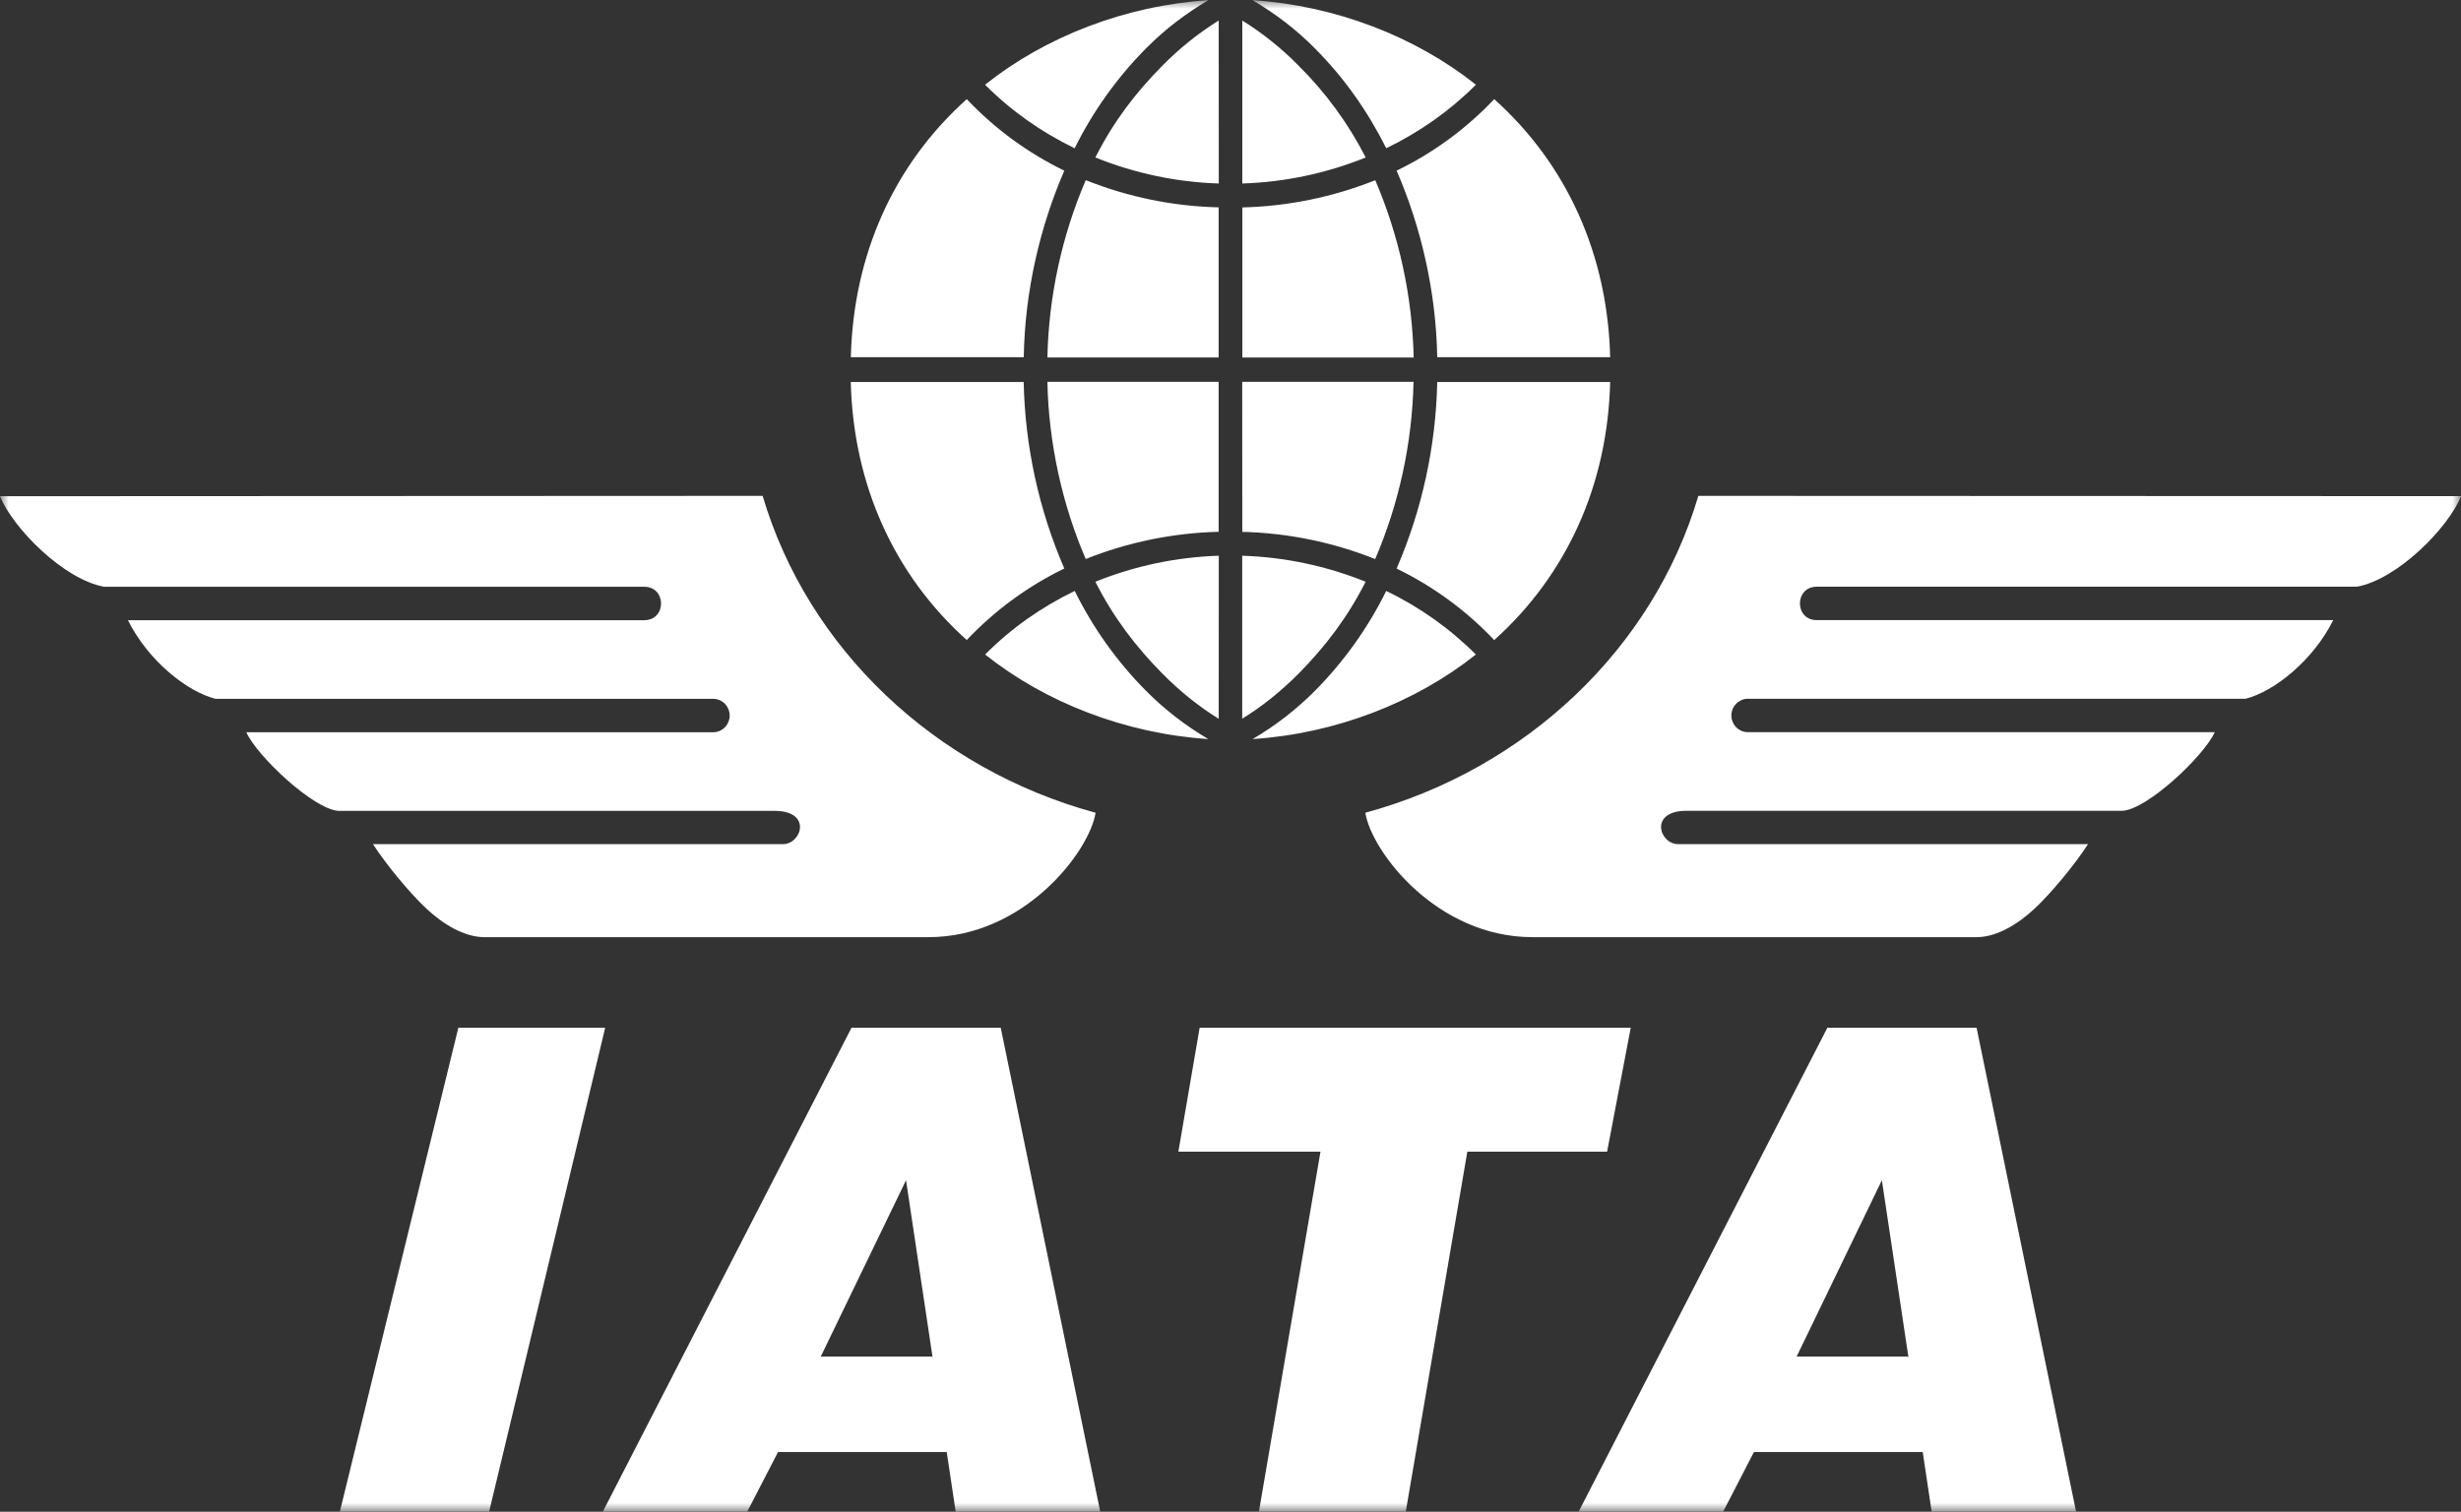 <?xml version="1.0" encoding="UTF-8"?> <svg xmlns="http://www.w3.org/2000/svg" viewBox="0 0 140.00 86.00" data-guides="{&quot;vertical&quot;:[],&quot;horizontal&quot;:[]}"><rect x="0" y="0" width="140.00" height="86.00" fill="#333333" stroke="none"/><mask x="0" y="0" width="140" height="86" data-from-defs="true" maskUnits="userSpaceOnUse" maskContentUnits="userSpaceOnUse" id="tSvg52ebaee10e"><path color="rgb(51, 51, 51)" fill="white" width="140" height="86" id="tSvg1108b3624a4" title="Rectangle 2" fill-opacity="1" stroke="none" stroke-opacity="1" d="M0 0H140V86H0Z"></path></mask><path fill="#ffffff" stroke="none" fill-opacity="1" stroke-width="1" stroke-opacity="1" color="rgb(51, 51, 51)" id="tSvg18f82a89822" title="Path 12" d="M69.334 31.615C66.925 31.691 64.549 32.192 62.313 33.095C63.334 35.115 64.605 36.786 66.139 38.334C67.137 39.339 68.201 40.192 69.329 40.891C69.331 37.799 69.332 34.707 69.334 31.615ZM26.075 58.466C23.828 67.642 21.581 76.817 19.334 85.993C22.165 85.993 24.995 85.993 27.826 85.993C30.026 76.817 32.227 67.642 34.428 58.466C31.644 58.466 28.859 58.466 26.075 58.466ZM62.589 85.993C60.702 76.817 58.816 67.642 56.929 58.466C54.1 58.466 51.271 58.466 48.441 58.466C43.726 67.642 39.01 76.817 34.294 85.993C37.032 85.993 39.771 85.993 42.51 85.993C43.093 84.863 43.677 83.733 44.261 82.603C47.459 82.603 50.658 82.603 53.857 82.603C54.026 83.733 54.196 84.863 54.366 85.993C57.107 85.993 59.848 85.993 62.589 85.993ZM53.021 77.177C50.91 77.177 48.8 77.177 46.69 77.177C48.307 73.833 49.925 70.488 51.542 67.143C52.045 70.498 52.549 73.854 53.052 77.209C53.042 77.198 53.031 77.188 53.021 77.177ZM92.769 58.466C84.594 58.466 76.42 58.466 68.245 58.466C67.841 60.816 67.438 63.166 67.034 65.516C69.729 65.516 72.424 65.516 75.119 65.516C73.952 72.341 72.784 79.167 71.617 85.993C74.402 85.993 77.186 85.993 79.971 85.993C81.138 79.167 82.306 72.341 83.473 65.516C86.124 65.516 88.774 65.516 91.424 65.516C91.873 63.166 92.321 60.816 92.769 58.466ZM118.102 85.993C116.216 76.817 114.329 67.642 112.443 58.466C109.614 58.466 106.784 58.466 103.955 58.466C99.239 67.642 94.523 76.817 89.807 85.993C92.547 85.993 95.287 85.993 98.027 85.993C98.611 84.863 99.194 83.733 99.778 82.603C102.978 82.603 106.178 82.603 109.378 82.603C109.548 83.733 109.717 84.863 109.887 85.993C112.625 85.993 115.364 85.993 118.102 85.993ZM108.534 77.177C106.424 77.177 104.314 77.177 102.204 77.177C103.821 73.833 105.438 70.488 107.055 67.143C107.56 70.504 108.064 73.864 108.569 77.225C108.557 77.209 108.546 77.193 108.534 77.177ZM96.615 28.209C94.047 36.89 86.837 43.741 77.671 46.237C78.014 48.432 81.722 53.314 87.18 53.314C95.602 53.314 104.024 53.314 112.446 53.314C113.59 53.314 114.805 52.568 115.748 51.687C116.69 50.806 118.039 49.178 118.781 48.023C111.011 48.023 103.241 48.023 95.471 48.023C94.394 48.023 93.787 46.126 95.94 46.126C104.205 46.126 112.469 46.126 120.733 46.126C122.149 46.059 125.383 43.006 125.991 41.653C117.121 41.653 108.25 41.653 99.38 41.653C99.14 41.637 98.915 41.53 98.75 41.354C98.586 41.177 98.494 40.944 98.494 40.702C98.494 40.46 98.586 40.227 98.75 40.051C98.915 39.874 99.14 39.767 99.38 39.752C108.834 39.752 118.288 39.752 127.742 39.752C129.359 39.347 131.583 37.584 132.731 35.278C122.939 35.278 113.147 35.278 103.355 35.278C102.073 35.278 102.073 33.377 103.355 33.377C113.595 33.377 123.836 33.377 134.076 33.377C136.367 32.968 139.262 30.055 140.004 28.225C125.541 28.22 111.078 28.214 96.615 28.209ZM44.533 48.023C36.762 48.023 28.991 48.023 21.219 48.023C21.961 49.178 23.31 50.806 24.252 51.687C25.195 52.568 26.406 53.314 27.553 53.314C35.975 53.314 44.398 53.314 52.819 53.314C58.274 53.314 61.982 48.432 62.325 46.237C53.163 43.741 45.953 36.89 43.385 28.209C28.924 28.216 14.462 28.222 0 28.229C0.742 30.059 3.636 32.972 5.928 33.381C16.168 33.381 26.408 33.381 36.649 33.381C37.926 33.381 37.926 35.282 36.649 35.282C26.858 35.282 17.067 35.282 7.277 35.282C8.425 37.588 10.645 39.351 12.262 39.755C21.716 39.755 31.17 39.755 40.624 39.755C40.864 39.771 41.089 39.878 41.254 40.055C41.418 40.231 41.51 40.464 41.51 40.706C41.51 40.948 41.418 41.181 41.254 41.358C41.089 41.534 40.864 41.641 40.624 41.657C31.754 41.657 22.884 41.657 14.013 41.657C14.617 43.014 17.855 46.063 19.267 46.13C27.531 46.13 35.795 46.13 44.06 46.13C46.217 46.126 45.61 48.023 44.533 48.023ZM61.765 31.801C64.175 30.841 66.734 30.317 69.326 30.253C69.326 27.409 69.326 24.564 69.326 21.719C66.078 21.719 62.831 21.719 59.584 21.719C59.651 25.252 60.459 28.785 61.765 31.801ZM54.997 36.41C56.587 34.728 58.468 33.349 60.546 32.341C59.095 28.99 58.31 25.386 58.235 21.731C54.956 21.731 51.677 21.731 48.398 21.731C48.544 27.574 50.859 32.702 54.997 36.41ZM68.742 42.046C67.443 41.286 66.247 40.36 65.184 39.291C63.541 37.632 62.175 35.717 61.138 33.619C59.24 34.536 57.509 35.755 56.042 37.235C59.473 39.966 64.005 41.732 68.742 42.046ZM69.326 11.796C66.734 11.735 64.174 11.211 61.765 10.248C60.4 13.438 59.659 16.862 59.584 20.334C62.831 20.334 66.078 20.334 69.326 20.334C69.326 17.488 69.326 14.642 69.326 11.796ZM62.313 8.958C64.549 9.861 66.925 10.363 69.334 10.439C69.332 7.348 69.331 4.258 69.329 1.167C68.17 1.89 67.099 2.748 66.139 3.723C64.6 5.267 63.334 6.938 62.313 8.958ZM60.546 9.709C58.468 8.7 56.587 7.322 54.997 5.64C50.859 9.347 48.544 14.48 48.402 20.322C51.681 20.322 54.96 20.322 58.239 20.322C58.302 16.563 59.162 12.9 60.546 9.709ZM65.184 2.763C66.316 1.623 67.44 0.786 68.742 0.008C64.001 0.321 59.469 2.088 56.038 4.819C57.509 6.299 59.236 7.514 61.134 8.434C62.173 6.338 63.541 4.423 65.184 2.763ZM70.671 30.257C73.262 30.319 75.822 30.843 78.231 31.805C79.596 28.616 80.337 25.191 80.412 21.719C77.164 21.719 73.915 21.719 70.666 21.719C70.668 24.565 70.669 27.411 70.671 30.257ZM73.861 38.334C75.395 36.786 76.662 35.115 77.687 33.095C75.451 32.192 73.075 31.691 70.666 31.615C70.666 34.705 70.666 37.796 70.666 40.887C71.795 40.192 72.859 39.339 73.861 38.334ZM91.598 21.731C88.319 21.731 85.04 21.731 81.761 21.731C81.684 25.387 80.899 28.992 79.45 32.345C81.53 33.353 83.411 34.732 85.003 36.413C89.137 32.702 91.456 27.574 91.598 21.731ZM71.254 42.046C75.995 41.732 80.523 39.966 83.958 37.235C82.473 35.749 80.749 34.527 78.859 33.619C77.821 35.717 76.455 37.632 74.812 39.291C73.75 40.361 72.554 41.287 71.254 42.046ZM78.235 10.252C75.825 11.213 73.266 11.737 70.674 11.8C70.674 14.646 70.674 17.492 70.674 20.338C73.923 20.338 77.172 20.338 80.42 20.338C80.342 16.866 79.6 13.442 78.235 10.252ZM73.861 3.723C72.901 2.748 71.83 1.89 70.671 1.167C70.671 4.258 70.671 7.348 70.671 10.439C73.079 10.363 75.455 9.861 77.691 8.958C76.699 7.019 75.406 5.252 73.861 3.723ZM81.761 20.322C85.04 20.322 88.319 20.322 91.598 20.322C91.456 14.48 89.137 9.347 85.003 5.64C83.412 7.323 81.53 8.701 79.45 9.709C80.835 12.9 81.694 16.563 81.761 20.322ZM78.862 8.434C80.763 7.514 82.491 6.295 83.962 4.819C80.527 2.088 75.995 0.321 71.254 0.008C72.556 0.786 73.68 1.623 74.812 2.763C76.453 4.414 77.774 6.275 78.862 8.434Z" mask="url(#tSvg52ebaee10e)"></path><defs></defs></svg> 